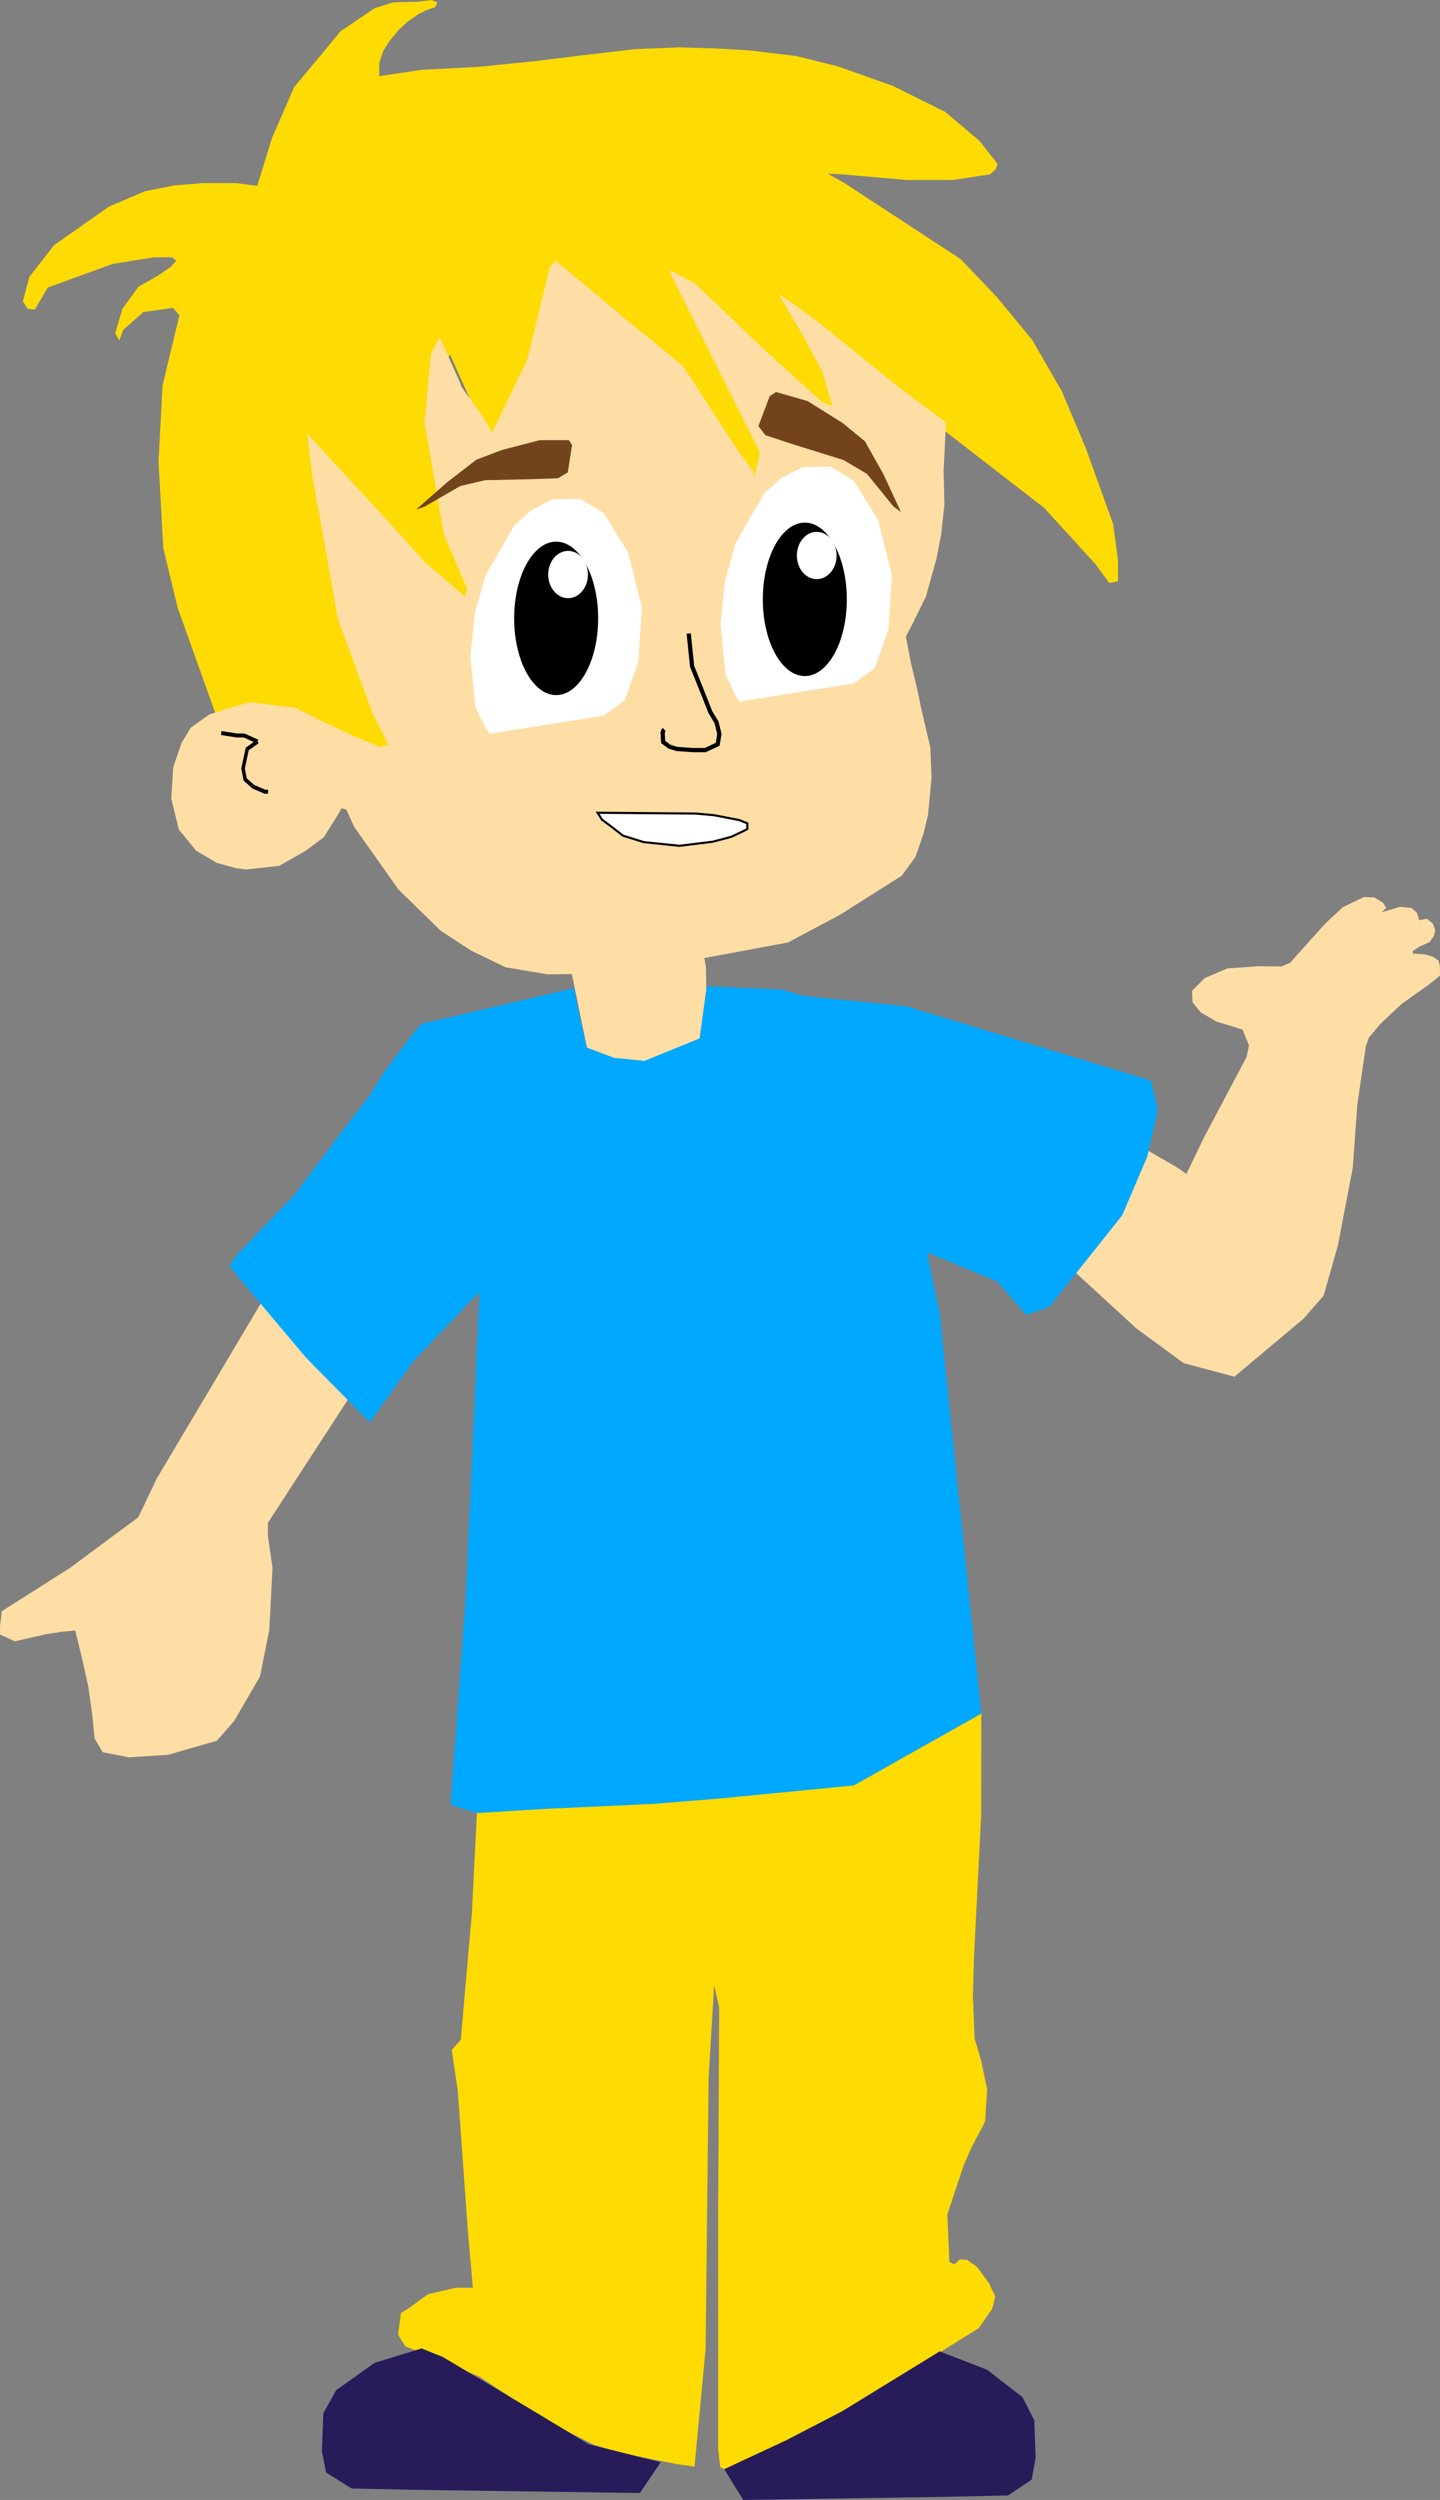 <svg xmlns:dc="http://purl.org/dc/elements/1.1/" xmlns:cc="http://creativecommons.org/ns#" xmlns:rdf="http://www.w3.org/1999/02/22-rdf-syntax-ns#" xmlns:svg="http://www.w3.org/2000/svg" xmlns="http://www.w3.org/2000/svg" xmlns:sodipodi="http://sodipodi.sourceforge.net/DTD/sodipodi-0.dtd" xmlns:inkscape="http://www.inkscape.org/namespaces/inkscape" inkscape:version="1.0 (4035a4fb49, 2020-05-01)" sodipodi:docname="SAPO_TRIPLE_HIJUEPUTA.svg" id="svg10" version="1.1" viewBox="69.43 94.98 492.79 855.07">
  <rect x="69.43" y="94.98" width="492.79" height="855.07" fill="#808080" stroke="none"/>
  <defs id="defs14"/>
  <sodipodi:namedview inkscape:current-layer="g18" inkscape:window-maximized="1" inkscape:window-y="-8" inkscape:window-x="-8" inkscape:cy="412.45501" inkscape:cx="456.29244" inkscape:zoom="0.61140407" showguides="false" showgrid="false" id="namedview12" inkscape:window-height="837" inkscape:window-width="1600" inkscape:pageshadow="2" inkscape:pageopacity="0" guidetolerance="10" gridtolerance="10" objecttolerance="10" borderopacity="1" bordercolor="#666666" pagecolor="#ffffff" inkscape:document-rotation="0"/>
  <g inkscape:label="Image 1" id="layer1" inkscape:groupmode="layer"/>
  <g id="g18" inkscape:label="Image" inkscape:groupmode="layer">
    <path sodipodi:nodetypes="ccccccccccccc" id="path927" d="m 264.397,424.497 5.87,28.807 9.164,4.775 10.342,1.878 11.985,-6.275 7.119,-3.521 2.269,-16.495 -0.152,-7.973 -0.54,-3.23 -14.934,-0.032 -14.863,0.265 -8.827,0.716 z" style="fill: rgb(254, 222, 165); fill-opacity: 1; stroke: none; stroke-width: 1.216px; stroke-linecap: butt; stroke-linejoin: miter; stroke-opacity: 1; --darkreader-inline-fill:#ffffff; --darkreader-inline-stroke:none;" data-darkreader-inline-fill="" data-darkreader-inline-stroke=""/>
    <path sodipodi:nodetypes="ccccccccccccccccccccccccccccccccccccccccccccccccccccccccccccccc" id="path1172" d="m 472.266,494.303 3.173,2.225 5.844,-12.165 14.751,-27.863 0.82,-3.977 -2.239,-5.402 -9.026,-2.796 -5.301,-3.109 -2.753,-3.424 -0.149,-3.959 4.337,-4.31 7.719,-3.305 10.701,-0.76 7.907,0.095 2.909,-1.294 6.658,-7.465 5.421,-6.008 5.934,-5.507 3.442,-1.693 3.784,-1.772 3.611,0.127 2.945,1.865 1.063,1.681 -1.579,1.537 6.274,-1.868 3.972,0.387 1.823,1.643 0.834,2.561 2.604,-0.535 0.437,0.381 1.596,1.283 0.816,2.221 -0.382,1.879 -1.541,2.216 -3.517,1.573 -2.206,1.475 -0.02,0.9 4.314,0.308 2.679,0.825 1.805,1.303 0.455,1.96 0.036,3.159 -3.918,3.112 -9.204,6.541 -7.38,6.944 -3.9,4.691 -1.01,3.057 -0.707,4.777 -2.159,14.891 -1.575,21.71 -5.113,26.661 -4.878,17.105 -6.936,7.894 -23.588,19.798 -17.368,-4.664 -16.105,-11.81 -26.305,-24.118 5.457,-9.352 3.489,-5.895 3.458,-6.667 6.152,-9.385 6.943,-8.162 z" style="fill: rgb(254, 222, 165); fill-opacity: 1; stroke: none; stroke-width: 1.635; stroke-linecap: butt; stroke-linejoin: miter; stroke-miterlimit: 4; stroke-dasharray: none; stroke-opacity: 1; --darkreader-inline-fill:#ffffff; --darkreader-inline-stroke:none;" data-darkreader-inline-fill="" data-darkreader-inline-stroke=""/>
    <g transform="matrix(0.831,0,0,0.762,563.41,70.587)" style="fill: rgb(254, 222, 165); fill-opacity: 1; stroke: none; --darkreader-inline-fill:#ffffff; --darkreader-inline-stroke:none;" id="g1034" data-darkreader-inline-fill="" data-darkreader-inline-stroke="">
      <path style="fill: rgb(254, 222, 165); fill-opacity: 1; stroke: none; stroke-width: 1px; stroke-linecap: butt; stroke-linejoin: miter; stroke-opacity: 1; --darkreader-inline-fill:#ffffff; --darkreader-inline-stroke:none;" d="m -461.569,570.329 -68.377,125.47 -7.565,17.291 -28.099,22.695 -28.099,19.453 -1.081,10.267 6.484,3.242 12.969,-3.242 6.484,-1.081 5.404,-0.54 3.242,14.59 2.161,10.807 1.621,12.698 0.946,10.402 3.344,6.151 10.89,2.293 16.048,-1.146 20.06,-6.304 7.069,-8.788 10.699,-20.06 3.821,-20.824 1.337,-27.893 -1.91,-14.328 v -5.922 l 68.945,-115.736 z" id="path968" sodipodi:nodetypes="cccccccccccccccccccccccccc" data-darkreader-inline-fill="" data-darkreader-inline-stroke=""/>
    </g>
    <g id="g122" transform="matrix(0.797,0,0,0.799,56.437,77.199)">
      <path style="fill: rgb(254, 219, 3); fill-opacity: 1; stroke: none; stroke-width: 0.908px; stroke-linecap: butt; stroke-linejoin: miter; stroke-opacity: 1; --darkreader-inline-fill:#ffffff; --darkreader-inline-stroke:none;" d="m 126.76,101.798 6.338,-20.5 9.507,-21.735 19.989,-23.958 14.626,-9.879 8.044,-2.47 10.238,-0.247 6.094,-0.741 2.438,0.988 -0.731,1.976 -4.144,1.482 -3.413,1.729 -4.875,3.458 -3.413,3.211 -3.9,4.693 -2.681,4.199 -1.706,5.187 v 5.681 l 18.039,-2.717 23.889,-1.235 24.865,-2.47 19.989,-2.47 23.402,-2.717 18.77,-0.741 15.845,0.494 13.407,0.741 20.72,2.47 18.039,4.446 23.646,8.398 22.427,11.114 14.626,12.349 7.801,9.879 -0.731,2.223 -2.438,2.223 -16.089,2.47 h -19.502 l -28.521,-2.47 -5.607,-0.247 7.069,3.952 49.973,32.602 15.357,16.054 15.357,18.524 12.706,21.962 10.342,24.45 11.721,32.484 2.068,15.369 v 9.082 l -3.792,0.699 -5.861,-8.034 -22.064,-24.101 -65.156,-50.298 -27.924,-22.355 -16.548,-11.527 9.653,16.417 8.963,16.417 4.137,11.876 0.345,3.144 -4.482,-1.746 -8.963,-8.034 -45.506,-42.614 -11.032,-5.938 2.068,4.89 22.581,45.059 14.218,28.301 -2.324,9.946 -7.412,-11.177 -23.27,-35.802 -54.814,-45.059 -2.413,2.794 -9.653,39.47 -15.169,31.436 -13.445,-20.958 -8.963,-19.91 -3.792,6.986 -2.758,29.341 8.274,47.853 9.998,23.403 -1.034,3.144 -16.892,-14.321 -39.645,-42.963 -11.032,-12.225 v 3.842 l 13.1,75.447 14.824,40.169 6.895,13.622 -3.447,1.048 -13.445,-5.589 -23.098,-11.177 -19.306,-2.445 -16.892,5.938 -0.689,-3.493 -17.927,-49.949 -6.205,-25.498 -2.068,-37.374 1.724,-32.484 7.24,-30.039 -2.758,-3.144 -12.755,1.746 -8.619,7.684 -1.724,4.541 -1.724,-3.144 3.103,-10.479 6.895,-9.431 8.619,-4.89 5.516,-3.842 2.068,-2.445 -1.724,-1.397 H 82.308 l -17.582,2.794 -27.924,10.129 -5.516,9.431 -3.103,-0.349 -2.068,-3.144 2.758,-10.479 10.687,-13.622 23.442,-16.417 15.513,-6.637 12.411,-2.445 12.066,-1.048 h 14.479 z" id="path92" sodipodi:nodetypes="ccccccccccccccccccccccccccccccccccccccccccccccccccccccccccccccccccccccccccccccccccccccccccccccccccccccccccccccccccccccccc" data-darkreader-inline-fill="" data-darkreader-inline-stroke=""/>
      <path style="fill: rgb(254, 222, 165); fill-opacity: 1; stroke: none; stroke-width: 0.908px; stroke-linecap: butt; stroke-linejoin: miter; stroke-opacity: 1; --darkreader-inline-fill:#ffffff; --darkreader-inline-stroke:none;" d="m 422.5,203.053 -1.034,20.783 0.345,14.321 -1.379,12.924 -2.068,10.479 -4.482,16.067 -5.861,11.876 -2.758,5.239 2.068,10.828 2.758,11.527 2.068,9.78 3.62,15.369 0.517,12.575 -0.689,7.859 -0.862,8.558 -1.896,7.859 -3.447,9.955 -5.861,8.034 -26.545,16.766 -22.408,11.876 -35.853,6.637 -13.445,3.493 -23.442,3.144 -30.337,0.349 -18.09,-3.016 -14.87,-7.163 -13.063,-8.509 -18.099,-17.639 -18.961,-26.721 -3.447,-7.51 -2.068,-0.524 -1.207,2.27 -6.378,10.129 -7.757,5.763 -11.377,6.462 -14.134,1.572 -4.309,-0.524 -8.274,-2.27 -8.963,-5.239 -7.412,-9.082 -3.275,-13.273 0.862,-13.448 3.62,-10.479 3.965,-6.462 7.929,-5.589 8.619,-2.794 8.963,-2.445 19.306,2.445 v 0 l 10.527,5.172 11.855,5.691 6.996,2.957 7.165,2.946 v 0 l 3.447,-1.048 -6.895,-13.622 -14.824,-40.169 -4.13,-23.537 -6.722,-36.945 -2.248,-18.807 v 0 l 34.248,37.016 16.429,18.173 16.892,14.321 1.034,-3.144 -9.998,-23.403 -8.274,-47.853 2.758,-29.341 3.792,-6.986 8.963,19.91 c -0.441,1.54 7.915,9.913 13.445,20.958 v 0 l 15.169,-31.436 9.653,-39.47 2.413,-2.794 9.998,8.143 20.296,16.933 24.52,19.982 23.27,35.802 6.55,8.732 0.862,2.445 2.324,-9.946 -14.218,-28.301 v 0 l -22.581,-45.059 -2.068,-4.89 v 0 l 11.032,5.938 30.682,29.166 23.787,21.481 4.482,1.746 -4.482,-15.02 -8.101,-15.02 -10.515,-17.814 6.378,4.192 10.17,7.335 35.508,28.642 z" id="path96" sodipodi:nodetypes="cccccccccccccccccccccccccccccccccccccccccccccccccccccccccccccccccccccccccccccccccccccccccccccccccc" data-darkreader-inline-fill="" data-darkreader-inline-stroke=""/>
      <path style="fill: rgb(113, 68, 28); fill-opacity: 1; stroke: none; stroke-width: 0.713px; stroke-linecap: butt; stroke-linejoin: miter; stroke-opacity: 1; --darkreader-inline-fill:#ffffff; --darkreader-inline-stroke:none;" d="m 194.981,240.365 13.393,-11.71 12.469,-9.619 11.084,-4.182 16.164,-4.182 h 12.469 l 1.385,2.091 -1.847,11.71 -4.156,2.509 -12.007,0.418 -19.397,0.418 -10.622,2.509 -15.24,8.782 z" id="path1037" inkscape:transform-center-x="-8.2783838" inkscape:transform-center-y="4.4525884" data-darkreader-inline-fill="" data-darkreader-inline-stroke=""/>
      <path id="path1037-2" d="m 403.184,241.497 -7.652,-16.415 -7.876,-13.939 -9.558,-7.815 -15.061,-9.39 -13.507,-3.865 -2.725,1.761 -4.854,12.836 3.033,3.916 12.762,4.16 20.766,6.45 10.037,5.92 11.367,13.922 z" style="fill: rgb(115, 67, 27); fill-opacity: 1; stroke: none; stroke-width: 0.818px; stroke-linecap: butt; stroke-linejoin: miter; stroke-opacity: 1; --darkreader-inline-fill:#ffffff; --darkreader-inline-stroke:none;" data-darkreader-inline-fill="" data-darkreader-inline-stroke=""/>
      <g id="g1137-1" transform="matrix(-2.952,0,0,3.455,743.906,3.254)">
        <path style="fill: none; stroke: rgb(0, 0, 0); stroke-width: 0.5; stroke-linecap: butt; stroke-linejoin: miter; stroke-miterlimit: 4; stroke-dasharray: none; stroke-opacity: 1; --darkreader-inline-fill:none; --darkreader-inline-stroke:#ffffff;" d="m 209.002,97.383 1.515,0.909 0.606,2.423 -0.303,1.363 -1.212,0.909 -1.666,0.606 h -0.454" id="path1129-0" data-darkreader-inline-fill="" data-darkreader-inline-stroke=""/>
        <path style="fill: none; stroke: rgb(0, 0, 0); stroke-width: 0.5; stroke-linecap: butt; stroke-linejoin: miter; stroke-miterlimit: 4; stroke-dasharray: none; stroke-opacity: 1; --darkreader-inline-fill:none; --darkreader-inline-stroke:#ffffff;" d="m 209.002,97.383 1.969,-0.757 h 1.06 l 2.272,-0.303" id="path1133-0" data-darkreader-inline-fill="" data-darkreader-inline-stroke=""/>
      </g>
      <path style="fill: rgb(255, 255, 255); stroke: rgb(0, 0, 0); stroke-width: 0.908px; stroke-linecap: butt; stroke-linejoin: miter; stroke-opacity: 1; --darkreader-inline-fill:#ffffff; --darkreader-inline-stroke:#ffffff;" d="m 272.892,370.177 42.231,0.349 7.757,0.699 10.859,2.096 3.447,1.397 v 2.445 l -1.724,0.873 -5.171,2.445 -7.929,2.096 -14.307,1.746 -15.341,-1.572 -8.963,-2.794 -5.171,-4.017 -3.792,-2.794 z" id="path943" data-darkreader-inline-fill="" data-darkreader-inline-stroke=""/>
      <path style="fill: none; stroke: rgb(0, 0, 0); stroke-width: 1.816; stroke-linecap: butt; stroke-linejoin: miter; stroke-miterlimit: 4; stroke-dasharray: none; stroke-opacity: 1; --darkreader-inline-fill:none; --darkreader-inline-stroke:#ffffff;" d="m 312.025,293.46 1.463,14.078 4.388,10.867 3.413,8.645 2.681,4.446 1.219,4.94 -0.731,4.446 -5.363,2.47 h -5.363 l -6.826,-0.494 -3.169,-0.988 -2.681,-1.976 -0.244,-3.952 0.331,-1.009 0.409,-0.349" id="path960" data-darkreader-inline-fill="" data-darkreader-inline-stroke=""/>
      <path style="fill: rgb(255, 255, 255); fill-opacity: 1; stroke: none; stroke-width: 0.908px; stroke-linecap: butt; stroke-linejoin: miter; stroke-opacity: 1; --darkreader-inline-fill:#ffffff; --darkreader-inline-stroke:none;" d="m 228.651,336.008 46.804,-7.41 9.046,-6.511 5.861,-16.417 1.551,-23.228 -5.861,-23.577 -10.515,-16.941 -9.998,-6.113 -11.894,0.175 -8.963,4.541 -7.412,6.462 -7.067,12.051 -5.344,9.431 -4.654,16.242 -1.896,18.687 2.069,21.307 4.309,8.907 1.896,2.969 z" id="path976" data-darkreader-inline-fill="" data-darkreader-inline-stroke=""/>
      <path id="path976-4" d="m 336.038,322.211 46.804,-7.41 9.046,-6.511 5.861,-16.417 1.551,-23.228 -5.861,-23.577 -10.515,-16.941 -9.998,-6.113 -11.894,0.175 -8.963,4.541 -7.412,6.462 -7.067,12.051 -5.344,9.431 -4.654,16.242 -1.896,18.687 2.069,21.307 4.309,8.907 1.896,2.969 z" style="fill: rgb(255, 255, 255); fill-opacity: 1; stroke: none; stroke-width: 0.908px; stroke-linecap: butt; stroke-linejoin: miter; stroke-opacity: 1; --darkreader-inline-fill:#ffffff; --darkreader-inline-stroke:none;" data-darkreader-inline-fill="" data-darkreader-inline-stroke=""/>
      <g id="g999" transform="matrix(0.902,0,0,0.914,-1044.309,-86.159)">
        <ellipse ry="35.934" rx="19.993" cy="408.239" cx="1440.59" id="path993" style="fill: rgb(0, 0, 0); fill-opacity: 1; stroke: none; stroke-width: 2.461; stroke-miterlimit: 4; stroke-dasharray: none; --darkreader-inline-fill:#ffffff; --darkreader-inline-stroke:none;" data-darkreader-inline-fill="" data-darkreader-inline-stroke=""/>
        <ellipse ry="11.077" rx="9.456" cy="387.706" cx="1446.264" id="path995" style="fill: rgb(255, 255, 255); fill-opacity: 1; stroke: none; stroke-width: 2; stroke-miterlimit: 4; stroke-dasharray: none; --darkreader-inline-fill:#ffffff; --darkreader-inline-stroke:none;" data-darkreader-inline-fill="" data-darkreader-inline-stroke=""/>
      </g>
      <g transform="matrix(0.902,0,0,0.914,-937.538,-94.309)" id="g999-2">
        <ellipse style="fill: rgb(0, 0, 0); fill-opacity: 1; stroke: none; stroke-width: 2.461; stroke-miterlimit: 4; stroke-dasharray: none; --darkreader-inline-fill:#ffffff; --darkreader-inline-stroke:none;" id="path993-0" cx="1440.59" cy="408.239" rx="19.993" ry="35.934" data-darkreader-inline-fill="" data-darkreader-inline-stroke=""/>
        <ellipse style="fill: rgb(255, 255, 255); fill-opacity: 1; stroke: none; stroke-width: 2; stroke-miterlimit: 4; stroke-dasharray: none; --darkreader-inline-fill:#ffffff; --darkreader-inline-stroke:none;" id="path995-0" cx="1446.264" cy="387.706" rx="9.456" ry="11.077" data-darkreader-inline-fill="" data-darkreader-inline-stroke=""/>
      </g>
    </g>
    <path style="fill: rgb(0, 168, 255); fill-opacity: 1; stroke: none; stroke-width: 1.182px; stroke-linecap: butt; stroke-linejoin: miter; stroke-opacity: 1; --darkreader-inline-fill:#fff8e8; --darkreader-inline-stroke:none;" d="m 311.292,432.347 68.349,6.82 83.605,25.383 2.441,10.02 -3.661,16.032 -8.544,20.04 -25.02,31.395 -7.933,2.672 -9.764,-11.356 -25.631,-10.688 -5.492,9.352 -4.882,30.727 h -15.867 l -31.733,-7.348 -20.138,-5.344 -18.308,-31.395 15.867,-49.431 6.713,-26.051 z" id="path1022" sodipodi:nodetypes="ccccccccccccccccccc" data-darkreader-inline-fill="" data-darkreader-inline-stroke=""/>
    <path sodipodi:nodetypes="ccccccccccccccccccc" id="path941" d="m 222.507,445.012 -8.987,0.229 -4.04,4.929 -8.339,11.155 -5.236,8.301 -11.69,15.318 -14.074,18.827 -11.054,11.414 -8.95,9.437 -2.133,3.372 5.43,6.745 20.751,24.645 21.766,22.085 15.127,-21.092 21.351,-22.396 49.252,-32.34 -19.178,-34.822 -16.515,-27.031 z" style="fill: rgb(0, 169, 255); stroke: none; stroke-width: 0.83px; stroke-linecap: butt; stroke-linejoin: miter; stroke-opacity: 1; fill-opacity: 1; --darkreader-inline-fill:#fff9e9; --darkreader-inline-stroke:none;" data-darkreader-inline-fill="" data-darkreader-inline-stroke=""/>
    <path sodipodi:nodetypes="cccccccccccsccccccccccc" id="path1050" d="m 265.963,432.922 c 0,1.889 4.305,20.382 4.305,20.382 l 9.308,3.493 10.342,1.048 18.961,-7.684 2.413,-17.814 v 0 l 25.344,1.081 6.667,1.759 22.818,10.267 22.727,31.595 c 0,0 -2.589,21.255 -4.315,25.978 -1.726,4.723 6.473,41.093 6.473,41.093 l 14.24,136.977 -43.583,24.561 -64.296,6.613 -64.727,2.834 -9.062,-2.834 5.178,-69.906 4.747,-104.386 6.904,-41.566 -26.886,-51.174 z" style="fill: rgb(0, 168, 255); fill-opacity: 1; stroke: none; stroke-width: 1.182px; stroke-linecap: butt; stroke-linejoin: miter; stroke-opacity: 1; --darkreader-inline-fill:#fff8e8; --darkreader-inline-stroke:none;" data-darkreader-inline-fill="" data-darkreader-inline-stroke=""/>
    <path sodipodi:nodetypes="ccccccccccccccccccccccccccccccccccccccccccccccccccccccc" id="path1082" d="m 232.639,715.106 -1.724,34.231 -3.792,43.312 -3.103,3.493 2.068,13.972 3.447,47.853 1.722,19.507 h -5.85 l -9.507,2.223 -6.826,4.94 -2.438,1.482 -0.975,7.41 2.438,3.952 25.352,10.373 22.914,15.066 16.576,8.398 10.482,2.964 17.308,3.458 6.371,0.915 3.792,-40.169 1.034,-92.912 1.896,-31.611 1.724,7.684 -0.345,69.16 v 81.734 l 0.69,6.287 1.379,0.699 11.894,-4.192 31.716,-16.941 43.437,-27.07 4.654,-6.637 1.034,-4.192 -2.068,-4.541 -4.137,-5.589 -3.447,-2.445 -2.413,-0.175 -1.896,1.746 -1.724,-0.873 -0.689,-16.242 5.516,-16.591 2.586,-5.938 4.826,-9.256 0.69,-11.003 -2.068,-9.78 -2.241,-7.684 -0.576,-14.72 0.399,-13.582 2.457,-48.113 0.024,-34.612 -43.583,24.561 v 0 l -44.906,4.382 -23.442,1.921 -37.749,1.746 z" style="fill: rgb(254, 219, 3); fill-opacity: 1; stroke: none; stroke-width: 0.908px; stroke-linecap: butt; stroke-linejoin: miter; stroke-opacity: 1; --darkreader-inline-fill:#ffffff; --darkreader-inline-stroke:none;" data-darkreader-inline-fill="" data-darkreader-inline-stroke=""/>
    <path sodipodi:nodetypes="cccccccccccccc" id="path1084" d="m 213.707,898.22 -16.089,4.94 -13.164,9.386 -4.388,7.904 -0.488,12.843 1.463,7.41 8.776,5.434 24.377,0.494 74.229,1.048 7.077,-10.523 -24.658,-6.177 -20.63,-12.439 -29.193,-17.354 z" style="fill: rgb(39, 27, 90); fill-opacity: 1; stroke: none; stroke-width: 0.908px; stroke-linecap: butt; stroke-linejoin: miter; stroke-opacity: 1; --darkreader-inline-fill:#fffff9; --darkreader-inline-stroke:none;" data-darkreader-inline-fill="" data-darkreader-inline-stroke=""/>
    <path style="fill: rgb(39, 27, 90); fill-opacity: 1; stroke: none; stroke-width: 0.871px; stroke-linecap: butt; stroke-linejoin: miter; stroke-opacity: 1; --darkreader-inline-fill:#fffff9; --darkreader-inline-stroke:none;" d="m 391.005,899.234 16.253,6.298 12.101,9.386 4.034,7.904 0.448,12.843 -1.345,7.41 -8.068,5.434 -22.41,0.494 -68.24,1.048 -6.506,-10.523 21.206,-9.882 19.209,-9.969 27.082,-16.613 z" id="path1084-6" sodipodi:nodetypes="cccccccccccccc" data-darkreader-inline-fill="" data-darkreader-inline-stroke=""/>
  </g>
</svg>